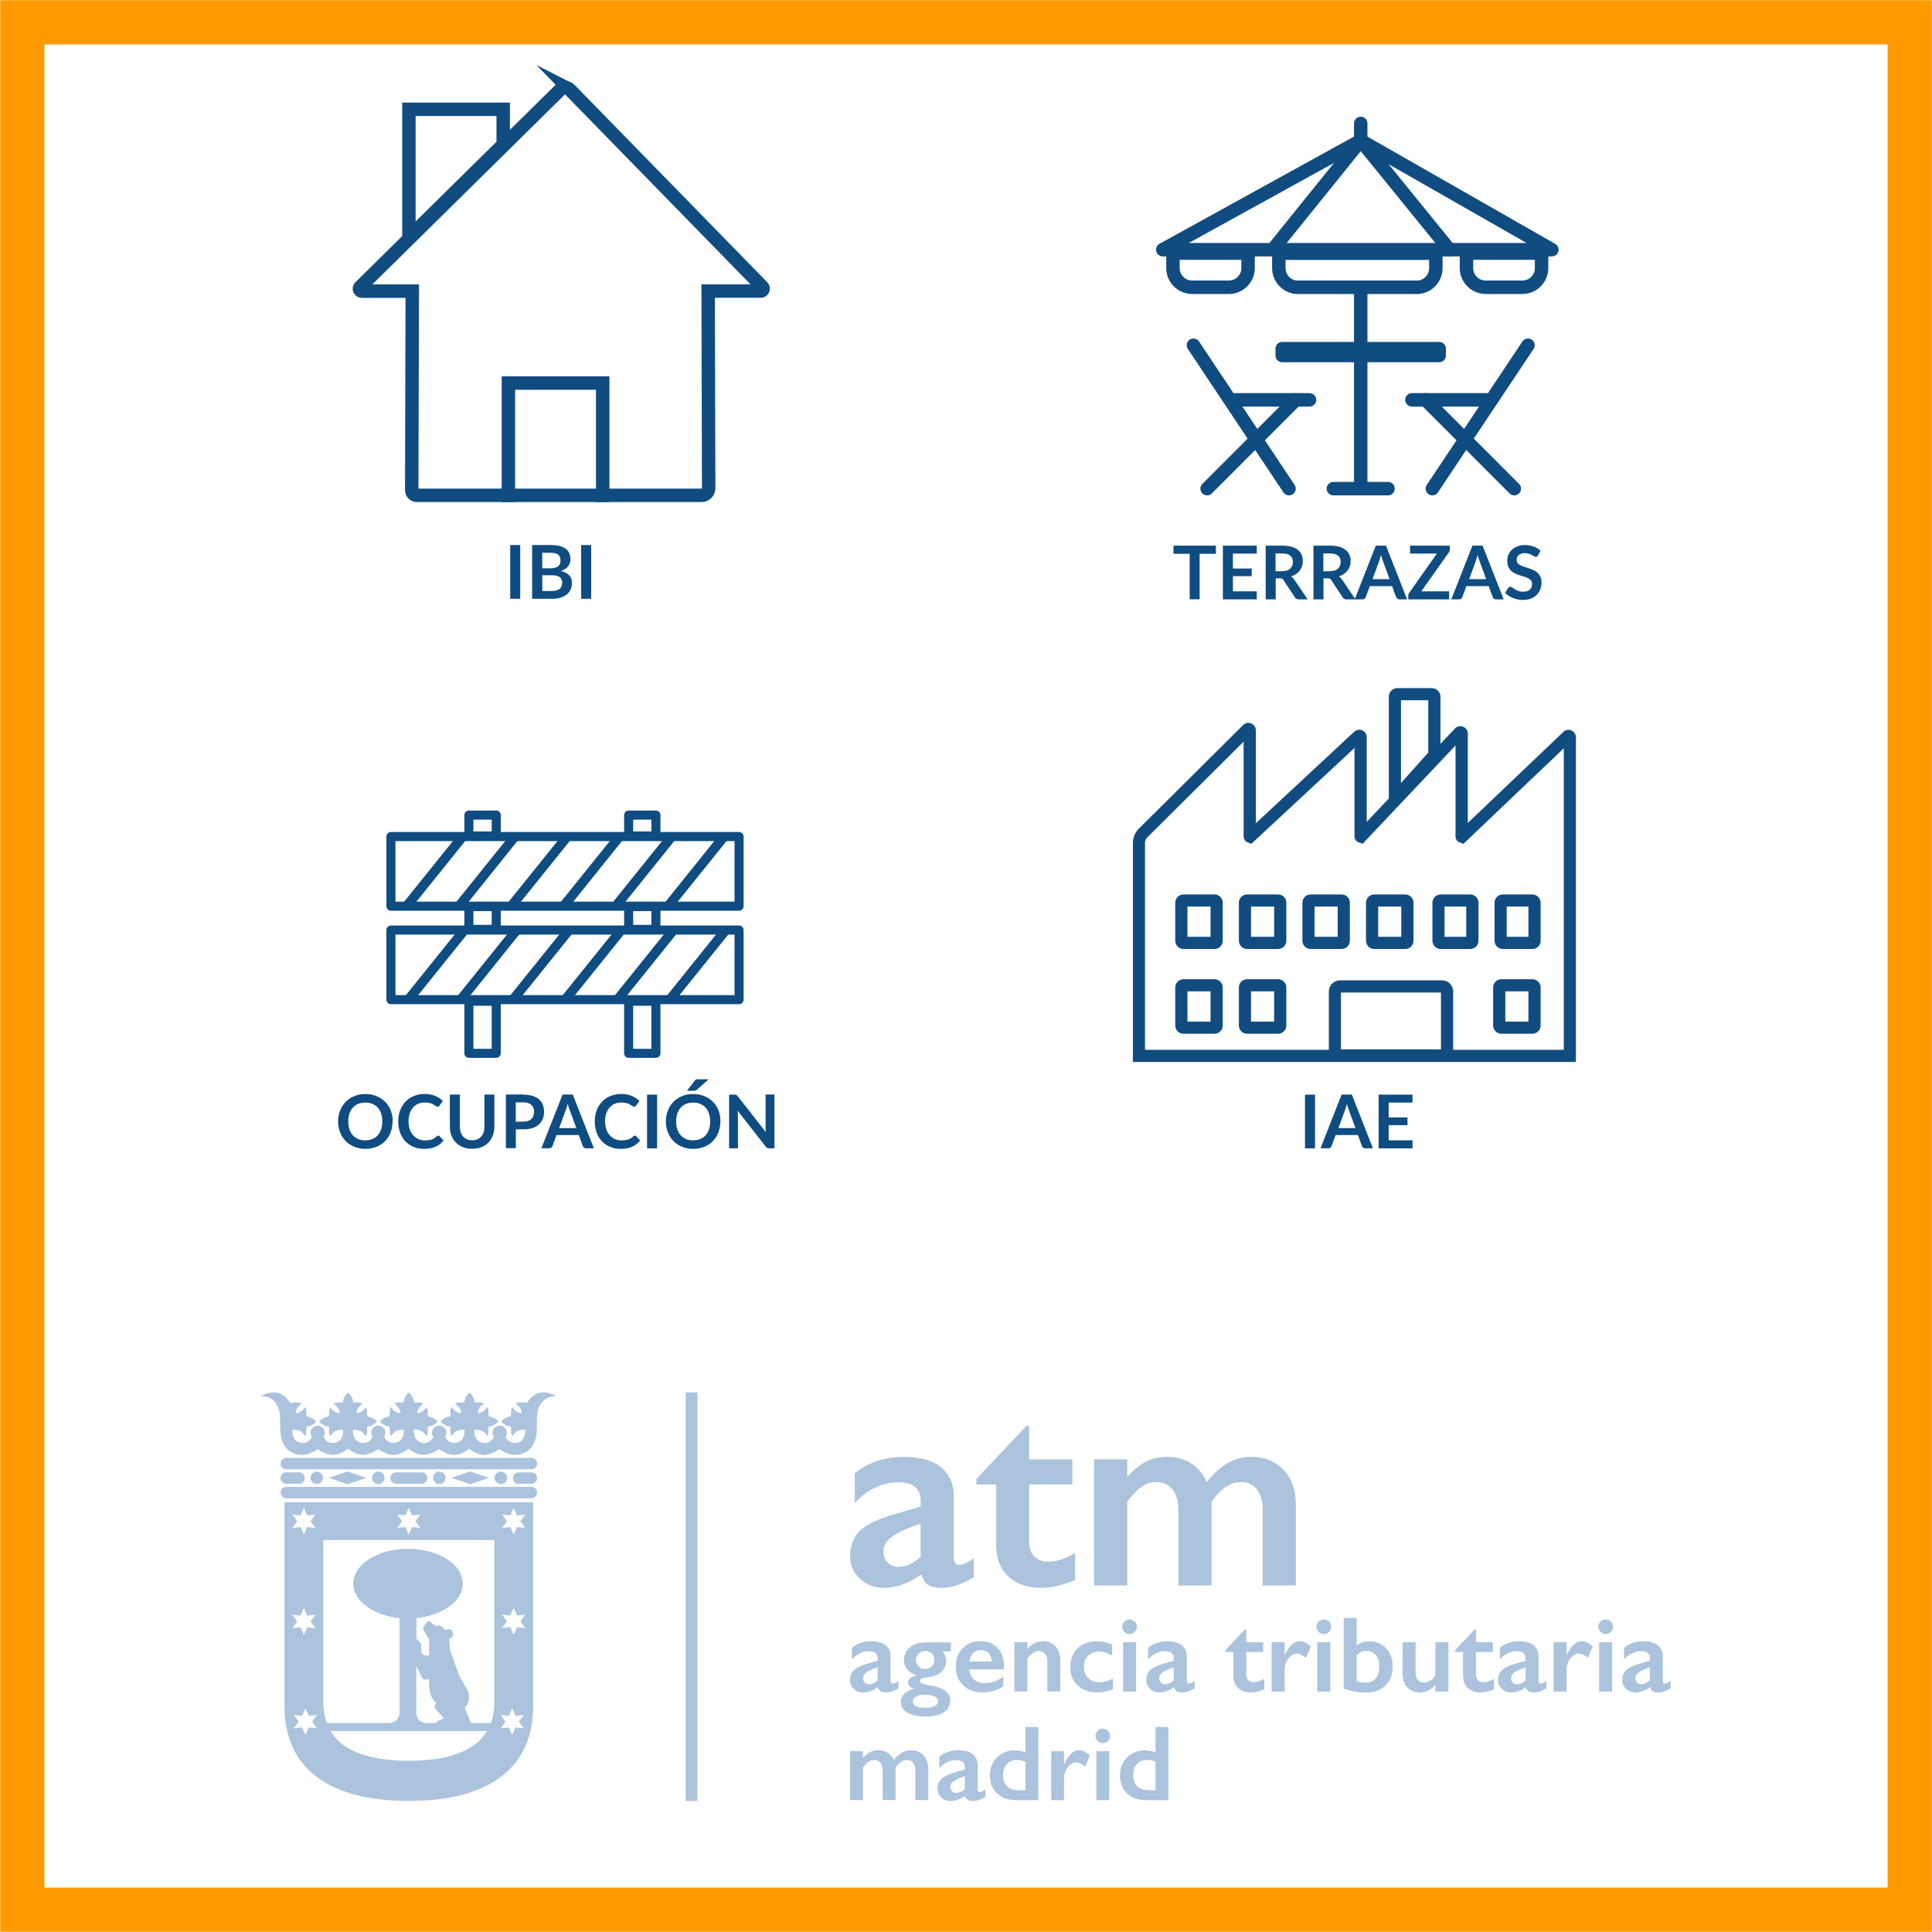 <?xml version="1.0" encoding="UTF-8"?>
<svg id="uuid-6bf7dc2f-89f3-42ff-a570-d01e1a94ad2f" data-name="PROMOCIONALES" xmlns="http://www.w3.org/2000/svg" viewBox="0 0 260 260">
  <defs>
    <style>
      .uuid-f8a3b806-c3a3-44aa-80f4-43d9e449df97 {
        opacity: .33;
      }

      .uuid-83e776ba-8a40-42b7-8a64-00fa0b6291e8, .uuid-c5108cc6-e965-4a94-85db-37955bb0a11c, .uuid-29edc531-8c93-46bf-94fe-4c2d5f111c1c, .uuid-ff146a5b-40df-48f9-8c13-20ec311ddfb4, .uuid-8d5cf554-4655-416d-a0b1-b51fd149995f, .uuid-020da500-1a4c-450a-8895-a7b2dd5df8ad {
        fill: none;
      }

      .uuid-83e776ba-8a40-42b7-8a64-00fa0b6291e8, .uuid-29edc531-8c93-46bf-94fe-4c2d5f111c1c, .uuid-ff146a5b-40df-48f9-8c13-20ec311ddfb4 {
        stroke: #0f4c81;
      }

      .uuid-83e776ba-8a40-42b7-8a64-00fa0b6291e8, .uuid-29edc531-8c93-46bf-94fe-4c2d5f111c1c, .uuid-020da500-1a4c-450a-8895-a7b2dd5df8ad {
        stroke-linejoin: round;
      }

      .uuid-83e776ba-8a40-42b7-8a64-00fa0b6291e8, .uuid-ff146a5b-40df-48f9-8c13-20ec311ddfb4, .uuid-020da500-1a4c-450a-8895-a7b2dd5df8ad {
        stroke-linecap: round;
        stroke-width: 1.81px;
      }

      .uuid-c5108cc6-e965-4a94-85db-37955bb0a11c {
        fill-rule: evenodd;
        stroke-width: 1.81px;
      }

      .uuid-c5108cc6-e965-4a94-85db-37955bb0a11c, .uuid-29edc531-8c93-46bf-94fe-4c2d5f111c1c {
        stroke-linecap: square;
      }

      .uuid-c5108cc6-e965-4a94-85db-37955bb0a11c, .uuid-ff146a5b-40df-48f9-8c13-20ec311ddfb4, .uuid-8d5cf554-4655-416d-a0b1-b51fd149995f {
        stroke-miterlimit: 10;
      }

      .uuid-c5108cc6-e965-4a94-85db-37955bb0a11c, .uuid-020da500-1a4c-450a-8895-a7b2dd5df8ad {
        stroke: #114c81;
      }

      .uuid-08167548-bacd-487c-93e7-ee0cdac7242d {
        fill: #014898;
      }

      .uuid-29edc531-8c93-46bf-94fe-4c2d5f111c1c {
        stroke-width: 1.22px;
      }

      .uuid-8d5cf554-4655-416d-a0b1-b51fd149995f {
        stroke: #ff9a00;
        stroke-width: 5.95px;
      }

      .uuid-0e77d752-2999-4b3d-bc73-b75faa1e2baa {
        fill: #114c81;
      }

      .uuid-a3c8eb0e-a588-4351-990e-a36a3f29492a {
        fill: #0f4c81;
      }
    </style>
  </defs>
  <g id="uuid-a211cd36-637f-47c8-be04-8eadf2e8b03a" data-name="PROMOS MADRID.ES">
    <g id="uuid-60dfe6f2-bd19-479f-b520-d01f28a60da7" data-name="PVP2">
      <g id="uuid-2858417b-eb58-4658-b161-d6f91054e864" data-name="iae azul">
        <path class="uuid-0e77d752-2999-4b3d-bc73-b75faa1e2baa" d="M212.09,142.92h-59.63v-29.47c0-.72.29-1.43.8-1.93l14.04-13.95c.29-.29.71-.37,1.09-.21.37.16.62.52.62.92v12.5l13.24-12.31c.29-.27.72-.34,1.08-.18.36.16.6.52.6.92v11.39l11.87-12.56c.28-.3.71-.39,1.1-.24.38.15.63.52.63.93v12.02l12.87-12.26c.29-.28.71-.35,1.08-.19.37.16.6.52.6.92v43.71ZM154.1,141.28h56.35v-40.58l-13.51,12.86-.54-.21c-.32-.13-.52-.44-.52-.79v-12.24l-12.5,13.23-.56-.2c-.33-.13-.54-.44-.54-.79v-11.9l-13.88,12.9-.53-.21c-.31-.14-.51-.44-.51-.78v-12.76l-12.95,12.87c-.21.21-.32.48-.32.77v27.83Z"/>
        <path class="uuid-0e77d752-2999-4b3d-bc73-b75faa1e2baa" d="M194.06,142.86h-13.73c-.83,0-1.5-.67-1.5-1.5v-7.93c0-.83.67-1.5,1.5-1.5h13.73c.83,0,1.5.67,1.5,1.5v7.93c0,.83-.67,1.5-1.5,1.5ZM180.46,141.22h13.46v-7.65h-13.46v7.65ZM194.06,133.57h0,0Z"/>
        <g>
          <path class="uuid-0e77d752-2999-4b3d-bc73-b75faa1e2baa" d="M163.44,127.71h-4.17c-.61,0-1.11-.5-1.11-1.11v-5.12c0-.61.5-1.11,1.11-1.11h4.17c.61,0,1.11.5,1.11,1.11v5.12c0,.61-.5,1.11-1.11,1.11ZM159.8,126.07h3.11v-4.07h-3.11v4.07ZM163.44,122.01h0,0Z"/>
          <path class="uuid-0e77d752-2999-4b3d-bc73-b75faa1e2baa" d="M163.44,139.12h-4.17c-.61,0-1.11-.5-1.11-1.11v-5.12c0-.61.5-1.11,1.11-1.11h4.17c.61,0,1.11.5,1.11,1.11v5.12c0,.61-.5,1.11-1.11,1.11ZM159.8,137.48h3.11v-4.07h-3.11v4.07ZM163.44,133.41h0,0Z"/>
          <path class="uuid-0e77d752-2999-4b3d-bc73-b75faa1e2baa" d="M172,139.12h-4.17c-.61,0-1.11-.5-1.11-1.11v-5.12c0-.61.5-1.11,1.11-1.11h4.17c.61,0,1.11.5,1.11,1.11v5.12c0,.61-.5,1.11-1.11,1.11ZM168.36,137.48h3.11v-4.07h-3.11v4.07ZM172,133.41h0,0Z"/>
          <path class="uuid-0e77d752-2999-4b3d-bc73-b75faa1e2baa" d="M172,127.71h-4.17c-.61,0-1.11-.5-1.11-1.11v-5.12c0-.61.5-1.11,1.11-1.11h4.17c.61,0,1.11.5,1.11,1.11v5.12c0,.61-.5,1.11-1.11,1.11ZM168.36,126.07h3.11v-4.07h-3.11v4.07ZM172,122.01h0,0Z"/>
          <path class="uuid-0e77d752-2999-4b3d-bc73-b75faa1e2baa" d="M180.55,127.71h-4.17c-.61,0-1.11-.5-1.11-1.11v-5.12c0-.61.5-1.11,1.11-1.11h4.17c.61,0,1.11.5,1.11,1.11v5.12c0,.61-.5,1.11-1.11,1.11ZM176.91,126.07h3.11v-4.07h-3.11v4.07ZM180.55,122.01h0,0Z"/>
          <path class="uuid-0e77d752-2999-4b3d-bc73-b75faa1e2baa" d="M189.11,127.71h-4.17c-.61,0-1.11-.5-1.11-1.11v-5.12c0-.61.5-1.11,1.11-1.11h4.17c.61,0,1.11.5,1.11,1.11v5.12c0,.61-.5,1.11-1.11,1.11ZM185.47,126.07h3.11v-4.07h-3.11v4.07ZM189.11,122.01h0,0Z"/>
          <path class="uuid-0e77d752-2999-4b3d-bc73-b75faa1e2baa" d="M197.86,127.71h-3.98c-.61,0-1.11-.5-1.11-1.11v-5.12c0-.61.5-1.11,1.11-1.11h3.98c.61,0,1.11.5,1.11,1.11v5.12c0,.61-.5,1.11-1.11,1.11ZM194.4,126.07h2.92v-4.07h-2.92v4.07ZM197.86,122.01h0,0Z"/>
          <path class="uuid-0e77d752-2999-4b3d-bc73-b75faa1e2baa" d="M206.22,127.71h-3.98c-.61,0-1.11-.5-1.11-1.11v-5.12c0-.61.5-1.11,1.11-1.11h3.98c.61,0,1.11.5,1.11,1.11v5.12c0,.61-.5,1.11-1.11,1.11ZM202.77,126.07h2.92v-4.07h-2.92v4.07ZM206.22,122.01h0,0Z"/>
          <path class="uuid-0e77d752-2999-4b3d-bc73-b75faa1e2baa" d="M206.22,139.12h-4.17c-.61,0-1.11-.5-1.11-1.11v-5.12c0-.61.5-1.11,1.11-1.11h4.17c.61,0,1.11.5,1.11,1.11v5.12c0,.61-.5,1.11-1.11,1.11ZM202.58,137.48h3.11v-4.07h-3.11v4.07ZM206.22,133.41h0,0Z"/>
        </g>
        <path class="uuid-0e77d752-2999-4b3d-bc73-b75faa1e2baa" d="M186.9,109.65v-15.88c0-.65.53-1.17,1.17-1.17h4.61c.65,0,1.17.53,1.17,1.17v8.14l-6.95,7.75ZM188.54,94.23v11.14l3.67-4.09v-7.04h-3.67ZM192.68,94.23h0,0Z"/>
        <g>
          <path class="uuid-a3c8eb0e-a588-4351-990e-a36a3f29492a" d="M176.97,154.54h-1.35v-7.23h1.35v7.23Z"/>
          <path class="uuid-a3c8eb0e-a588-4351-990e-a36a3f29492a" d="M184.78,154.54h-1.04c-.12,0-.21-.03-.29-.09-.07-.06-.13-.13-.17-.22l-.54-1.48h-3l-.54,1.48c-.03.08-.08.15-.15.21-.08.06-.17.09-.29.09h-1.05l2.84-7.23h1.37l2.84,7.23ZM182.41,151.81l-.88-2.4c-.04-.11-.09-.23-.13-.38-.05-.15-.09-.31-.14-.48-.04.17-.09.33-.13.48s-.09.28-.13.39l-.88,2.39h2.3Z"/>
          <path class="uuid-a3c8eb0e-a588-4351-990e-a36a3f29492a" d="M186.88,148.38v2h2.53v1.04h-2.53v2.04h3.21v1.08h-4.56v-7.23h4.56v1.07h-3.21Z"/>
        </g>
      </g>
      <g id="uuid-d03c9574-87d3-4e94-8cc9-b7fa9574feab" data-name="ocu azul">
        <g id="uuid-7372bd9a-75a5-455d-ac2d-d622c357c304" data-name="lineas">
          <g id="uuid-0f6ed56a-76d7-41c3-8e04-76cac4811081" data-name="lineas inferiores">
            <polygon class="uuid-a3c8eb0e-a588-4351-990e-a36a3f29492a" points="63.16 125.37 55.59 134.77 53.94 134.77 61.49 125.39 63.16 125.37"/>
            <polygon class="uuid-a3c8eb0e-a588-4351-990e-a36a3f29492a" points="70.19 125.37 62.63 134.77 60.98 134.77 68.53 125.39 70.19 125.37"/>
            <polygon class="uuid-a3c8eb0e-a588-4351-990e-a36a3f29492a" points="77.23 125.37 69.66 134.77 68.01 134.77 75.56 125.39 77.23 125.37"/>
            <polygon class="uuid-a3c8eb0e-a588-4351-990e-a36a3f29492a" points="84.26 125.37 76.7 134.77 75.05 134.77 82.6 125.39 84.26 125.37"/>
            <polygon class="uuid-a3c8eb0e-a588-4351-990e-a36a3f29492a" points="91.3 125.37 83.73 134.77 82.08 134.77 89.63 125.39 91.3 125.37"/>
            <polygon class="uuid-a3c8eb0e-a588-4351-990e-a36a3f29492a" points="98.33 125.37 90.76 134.77 89.12 134.77 96.66 125.39 98.33 125.37"/>
          </g>
          <g id="uuid-ccb19faf-bd5e-41ae-9c4b-7ec91576b0c3" data-name="lineas superiores">
            <polygon class="uuid-a3c8eb0e-a588-4351-990e-a36a3f29492a" points="63.16 112.49 55.59 121.9 53.94 121.9 61.49 112.52 63.16 112.49"/>
            <polygon class="uuid-a3c8eb0e-a588-4351-990e-a36a3f29492a" points="70.19 112.49 62.63 121.9 60.98 121.9 68.53 112.52 70.19 112.49"/>
            <polygon class="uuid-a3c8eb0e-a588-4351-990e-a36a3f29492a" points="77.23 112.49 69.66 121.9 68.01 121.9 75.56 112.52 77.23 112.49"/>
            <polygon class="uuid-a3c8eb0e-a588-4351-990e-a36a3f29492a" points="84.26 112.49 76.7 121.9 75.05 121.9 82.6 112.52 84.26 112.49"/>
            <polygon class="uuid-a3c8eb0e-a588-4351-990e-a36a3f29492a" points="91.3 112.49 83.73 121.9 82.08 121.9 89.63 112.52 91.3 112.49"/>
            <polygon class="uuid-a3c8eb0e-a588-4351-990e-a36a3f29492a" points="98.33 112.49 90.76 121.9 89.12 121.9 96.66 112.52 98.33 112.49"/>
          </g>
        </g>
        <g id="uuid-09ee1734-a7d0-46bb-a280-ab899b5027e8" data-name="valla">
          <g>
            <rect class="uuid-29edc531-8c93-46bf-94fe-4c2d5f111c1c" x="52.61" y="112.58" width="46.85" height="9.37"/>
            <rect class="uuid-29edc531-8c93-46bf-94fe-4c2d5f111c1c" x="52.61" y="125.16" width="46.85" height="9.37"/>
          </g>
          <g>
            <rect class="uuid-29edc531-8c93-46bf-94fe-4c2d5f111c1c" x="63.1" y="109.69" width="3.68" height="2.81"/>
            <rect class="uuid-29edc531-8c93-46bf-94fe-4c2d5f111c1c" x="84.6" y="109.69" width="3.67" height="2.81"/>
            <rect class="uuid-29edc531-8c93-46bf-94fe-4c2d5f111c1c" x="63.1" y="122" width="3.68" height="3.07"/>
            <rect class="uuid-29edc531-8c93-46bf-94fe-4c2d5f111c1c" x="84.6" y="122" width="3.67" height="3.07"/>
            <rect class="uuid-29edc531-8c93-46bf-94fe-4c2d5f111c1c" x="63.1" y="134.74" width="3.68" height="7.01"/>
            <rect class="uuid-29edc531-8c93-46bf-94fe-4c2d5f111c1c" x="84.6" y="134.74" width="3.67" height="7.01"/>
          </g>
        </g>
        <g>
          <path class="uuid-a3c8eb0e-a588-4351-990e-a36a3f29492a" d="M52.83,150.92c0,.53-.09,1.02-.26,1.47-.17.45-.42.84-.74,1.17-.32.33-.7.59-1.15.77-.45.18-.95.28-1.5.28s-1.04-.09-1.5-.28c-.45-.19-.84-.44-1.16-.77-.32-.33-.57-.72-.75-1.17-.18-.45-.27-.94-.27-1.47s.09-1.02.27-1.47c.18-.45.43-.84.75-1.17.32-.33.71-.59,1.16-.77.45-.19.95-.28,1.5-.28.37,0,.71.04,1.04.13.32.08.62.21.89.36.27.15.51.34.73.56.22.22.4.47.55.74.15.27.26.57.34.89.08.32.12.66.12,1.01ZM51.45,150.92c0-.4-.05-.75-.16-1.07-.11-.31-.26-.58-.46-.8-.2-.22-.44-.39-.72-.5-.28-.12-.6-.17-.95-.17s-.67.06-.95.17c-.28.12-.52.29-.72.5-.2.22-.35.49-.46.8-.11.32-.16.67-.16,1.07s.05.75.16,1.07c.11.32.26.58.46.8.2.22.44.39.72.5.28.12.6.17.95.17s.67-.06.95-.17c.28-.12.52-.28.72-.5.2-.22.35-.49.46-.8.11-.31.16-.67.16-1.07Z"/>
          <path class="uuid-a3c8eb0e-a588-4351-990e-a36a3f29492a" d="M58.98,152.83c.07,0,.14.03.19.08l.53.58c-.29.36-.65.64-1.08.83s-.94.29-1.54.29c-.54,0-1.02-.09-1.45-.28-.43-.18-.79-.44-1.1-.76-.3-.33-.54-.72-.7-1.17s-.24-.95-.24-1.49.09-1.04.26-1.49c.17-.45.42-.84.73-1.17.31-.33.69-.58,1.13-.76s.92-.27,1.45-.27.99.09,1.4.26c.41.17.76.4,1.04.68l-.45.62s-.06.08-.1.11c-.04.03-.1.04-.17.04-.05,0-.1-.01-.15-.04s-.11-.06-.17-.1c-.06-.04-.14-.09-.22-.14s-.18-.1-.29-.14-.24-.08-.38-.1-.31-.04-.5-.04c-.32,0-.62.06-.89.17-.27.11-.5.28-.69.5-.19.22-.34.48-.45.8-.11.31-.16.67-.16,1.08s.06.77.17,1.08c.11.32.27.58.47.8.2.22.43.38.7.5.27.12.55.17.86.17.18,0,.35-.01.5-.03.15-.02.28-.05.41-.09.12-.04.24-.1.35-.17.11-.07.22-.15.33-.25.03-.03.07-.05.1-.07.04-.02.08-.03.12-.03Z"/>
          <path class="uuid-a3c8eb0e-a588-4351-990e-a36a3f29492a" d="M63.54,153.45c.26,0,.49-.04.7-.13s.38-.21.52-.37c.14-.16.25-.35.32-.57.08-.22.11-.47.11-.75v-4.33h1.34v4.33c0,.43-.07.83-.21,1.19-.14.36-.34.68-.59.94-.26.27-.57.47-.94.62-.37.15-.79.22-1.25.22s-.88-.07-1.25-.22-.68-.35-.94-.62c-.26-.26-.46-.58-.6-.94-.14-.37-.21-.76-.21-1.19v-4.33h1.35v4.33c0,.28.04.53.11.75.08.22.18.41.33.57.14.16.31.28.52.37s.44.13.7.13Z"/>
          <path class="uuid-a3c8eb0e-a588-4351-990e-a36a3f29492a" d="M70.4,147.31c.48,0,.9.06,1.26.17.35.11.65.27.88.47s.4.45.51.73c.11.28.17.59.17.93s-.06.67-.17.96c-.12.29-.29.54-.52.75-.23.21-.53.37-.88.49-.35.12-.76.17-1.23.17h-1v2.54h-1.34v-7.23h2.35ZM70.4,150.94c.25,0,.46-.03.65-.09.18-.06.34-.15.46-.26.12-.12.21-.25.27-.42.06-.17.09-.35.09-.55s-.03-.37-.09-.53c-.06-.16-.15-.29-.27-.4-.12-.11-.27-.19-.45-.25-.18-.06-.4-.09-.65-.09h-1v2.6h1Z"/>
          <path class="uuid-a3c8eb0e-a588-4351-990e-a36a3f29492a" d="M79.93,154.54h-1.04c-.12,0-.21-.03-.29-.09-.07-.06-.13-.13-.17-.22l-.54-1.48h-3l-.54,1.48c-.03.08-.08.15-.16.21s-.17.09-.28.09h-1.05l2.85-7.23h1.37l2.84,7.23ZM77.56,151.81l-.88-2.4c-.04-.11-.09-.23-.14-.38-.05-.15-.09-.31-.14-.48-.04.17-.09.33-.14.48s-.09.28-.13.39l-.88,2.39h2.3Z"/>
          <path class="uuid-a3c8eb0e-a588-4351-990e-a36a3f29492a" d="M85.43,152.83c.07,0,.14.03.19.08l.53.58c-.29.36-.65.64-1.08.83s-.94.29-1.54.29c-.54,0-1.02-.09-1.45-.28-.43-.18-.79-.44-1.1-.76-.3-.33-.54-.72-.7-1.17s-.24-.95-.24-1.49.09-1.04.26-1.49c.17-.45.42-.84.73-1.17.31-.33.69-.58,1.13-.76s.92-.27,1.45-.27.99.09,1.4.26c.41.17.76.4,1.04.68l-.45.62s-.06.08-.1.11c-.04.03-.1.04-.17.04-.05,0-.1-.01-.15-.04s-.11-.06-.17-.1c-.06-.04-.14-.09-.22-.14s-.18-.1-.29-.14-.24-.08-.38-.1-.31-.04-.5-.04c-.32,0-.62.06-.89.17-.27.11-.5.28-.69.5-.19.22-.34.48-.45.8-.11.31-.16.67-.16,1.08s.06.77.17,1.08c.11.32.27.58.47.8.2.22.43.38.7.5.27.12.55.17.86.17.18,0,.35-.01.5-.03.15-.02.28-.05.41-.09.12-.04.24-.1.35-.17.11-.07.22-.15.33-.25.03-.03.07-.05.1-.07.04-.02.08-.03.12-.03Z"/>
          <path class="uuid-a3c8eb0e-a588-4351-990e-a36a3f29492a" d="M88.43,154.54h-1.35v-7.23h1.35v7.23Z"/>
          <path class="uuid-a3c8eb0e-a588-4351-990e-a36a3f29492a" d="M96.94,150.92c0,.53-.09,1.02-.26,1.47-.17.45-.42.84-.74,1.17-.32.33-.7.59-1.15.77-.45.18-.95.28-1.5.28s-1.04-.09-1.5-.28c-.45-.19-.84-.44-1.16-.77-.32-.33-.57-.72-.75-1.17-.18-.45-.27-.94-.27-1.47s.09-1.02.27-1.47c.18-.45.43-.84.75-1.17.32-.33.71-.59,1.16-.77.45-.19.95-.28,1.5-.28.37,0,.71.04,1.04.13.32.08.62.21.89.36.27.15.51.34.73.56.22.22.4.47.55.74.15.27.26.57.34.89.08.32.12.66.12,1.01ZM95.57,150.92c0-.4-.05-.75-.16-1.07-.11-.31-.26-.58-.46-.8-.2-.22-.44-.39-.72-.5-.28-.12-.6-.17-.95-.17s-.67.06-.95.17c-.28.12-.52.29-.72.5-.2.22-.35.49-.46.8-.11.32-.16.67-.16,1.07s.05.75.16,1.07c.11.32.26.58.46.8.2.22.44.39.72.5.28.12.6.17.95.17s.67-.06.95-.17c.28-.12.52-.28.72-.5.2-.22.35-.49.46-.8.11-.31.16-.67.16-1.07ZM95.39,145.23l-1.62,1.43c-.07.06-.13.1-.19.11-.06.01-.14.02-.23.02h-.9l1.04-1.35s.07-.08.1-.11.07-.05.11-.06c.04-.01.08-.02.13-.02.05,0,.11,0,.17,0h1.38Z"/>
          <path class="uuid-a3c8eb0e-a588-4351-990e-a36a3f29492a" d="M104.22,147.31v7.23h-.69c-.11,0-.2-.02-.27-.05s-.14-.09-.21-.18l-3.77-4.82c.02.22.03.42.03.61v4.44h-1.19v-7.23h.7c.06,0,.11,0,.15,0,.04,0,.08.02.11.03s.06.04.09.06c.03.03.06.07.1.11l3.79,4.84c0-.12-.02-.23-.02-.34,0-.11-.01-.22-.01-.32v-4.4h1.19Z"/>
        </g>
      </g>
      <g id="uuid-083f1789-d77a-430f-bd4c-c6a4fb51f559" data-name="tasa terrazas azul">
        <g id="uuid-9c1b72db-7d0f-4467-8e25-b9bf8a92a914" data-name="sombrilla">
          <g>
            <g>
              <path class="uuid-020da500-1a4c-450a-8895-a7b2dd5df8ad" d="M157.86,34.06h10.1v2.01c0,1.43-1.16,2.59-2.59,2.59h-4.93c-1.43,0-2.59-1.16-2.59-2.59v-2.01h0Z"/>
              <path class="uuid-020da500-1a4c-450a-8895-a7b2dd5df8ad" d="M197.36,34.06h10.1v2.01c0,1.43-1.16,2.59-2.59,2.59h-4.93c-1.43,0-2.59-1.16-2.59-2.59v-2.01h0Z"/>
              <path class="uuid-020da500-1a4c-450a-8895-a7b2dd5df8ad" d="M190.69,38.66h-16.05c-1.4,0-2.54-1.16-2.54-2.59v-2h21.13v2c0,1.43-1.14,2.59-2.54,2.59Z"/>
            </g>
            <g>
              <g>
                <polygon class="uuid-020da500-1a4c-450a-8895-a7b2dd5df8ad" points="156.48 33.6 208.84 33.6 183.12 18.91 156.48 33.6"/>
                <polyline class="uuid-020da500-1a4c-450a-8895-a7b2dd5df8ad" points="171.64 33.14 183.12 18.91 195.06 33.6"/>
              </g>
              <line class="uuid-020da500-1a4c-450a-8895-a7b2dd5df8ad" x1="183.12" y1="16.61" x2="183.12" y2="19.36"/>
            </g>
          </g>
          <line class="uuid-020da500-1a4c-450a-8895-a7b2dd5df8ad" x1="183.12" y1="65.76" x2="183.12" y2="39.12"/>
          <line class="uuid-ff146a5b-40df-48f9-8c13-20ec311ddfb4" x1="179.44" y1="65.76" x2="186.79" y2="65.76"/>
        </g>
        <g id="uuid-e8222cef-8075-44dc-acf1-b31d9efb13dc" data-name="silla">
          <line class="uuid-ff146a5b-40df-48f9-8c13-20ec311ddfb4" x1="160.61" y1="46.46" x2="173.47" y2="65.76"/>
          <line class="uuid-ff146a5b-40df-48f9-8c13-20ec311ddfb4" x1="162.45" y1="65.76" x2="174.39" y2="53.81"/>
          <line class="uuid-ff146a5b-40df-48f9-8c13-20ec311ddfb4" x1="176.23" y1="53.81" x2="166.12" y2="53.81"/>
        </g>
        <g id="uuid-65dc7ffd-f2d0-494a-9ad6-80b634a9b5fb" data-name="silla">
          <line class="uuid-ff146a5b-40df-48f9-8c13-20ec311ddfb4" x1="205.63" y1="46.46" x2="192.76" y2="65.76"/>
          <line class="uuid-ff146a5b-40df-48f9-8c13-20ec311ddfb4" x1="203.79" y1="65.76" x2="191.85" y2="53.81"/>
          <line class="uuid-ff146a5b-40df-48f9-8c13-20ec311ddfb4" x1="190.01" y1="53.81" x2="200.11" y2="53.81"/>
        </g>
        <rect id="uuid-30162da3-b1cf-4fe3-9716-4973422caccb" data-name="mesa" class="uuid-83e776ba-8a40-42b7-8a64-00fa0b6291e8" x="172.55" y="46.92" width="21.13" height=".92"/>
        <g>
          <path class="uuid-a3c8eb0e-a588-4351-990e-a36a3f29492a" d="M163.62,74.53h-2.18v6.12h-1.34v-6.12h-2.18v-1.1h5.71v1.1Z"/>
          <path class="uuid-a3c8eb0e-a588-4351-990e-a36a3f29492a" d="M165.92,74.5v2.01h2.53v1.03h-2.53v2.04h3.21v1.08h-4.56v-7.23h4.56v1.07h-3.21Z"/>
          <path class="uuid-a3c8eb0e-a588-4351-990e-a36a3f29492a" d="M175.97,80.66h-1.21c-.23,0-.4-.09-.5-.27l-1.52-2.31c-.06-.09-.12-.15-.19-.19s-.17-.06-.3-.06h-.57v2.83h-1.35v-7.23h2.21c.49,0,.91.05,1.26.15.35.1.64.24.87.43.22.18.39.4.5.66.11.26.16.54.16.84,0,.24-.04.47-.11.69s-.17.41-.31.59c-.14.18-.3.33-.5.47-.2.13-.42.24-.68.31.09.05.17.11.24.18.07.07.14.15.2.24l1.81,2.67ZM172.51,76.87c.25,0,.47-.03.66-.09.19-.06.34-.15.46-.26.12-.11.21-.24.27-.4.06-.15.09-.32.09-.5,0-.37-.12-.65-.36-.85-.24-.2-.61-.29-1.11-.29h-.86v2.4h.84Z"/>
          <path class="uuid-a3c8eb0e-a588-4351-990e-a36a3f29492a" d="M182.4,80.66h-1.21c-.23,0-.4-.09-.5-.27l-1.52-2.31c-.06-.09-.12-.15-.19-.19s-.17-.06-.3-.06h-.57v2.83h-1.35v-7.23h2.21c.49,0,.91.05,1.26.15.35.1.64.24.87.43.22.18.39.4.5.66.11.26.16.54.16.84,0,.24-.04.47-.11.69s-.17.41-.31.59c-.14.18-.3.33-.5.47-.2.13-.42.24-.68.31.09.05.17.11.24.18.07.07.14.15.2.24l1.81,2.67ZM178.94,76.87c.25,0,.47-.03.66-.09.19-.06.34-.15.46-.26.12-.11.21-.24.27-.4.06-.15.09-.32.09-.5,0-.37-.12-.65-.36-.85-.24-.2-.61-.29-1.11-.29h-.86v2.4h.84Z"/>
          <path class="uuid-a3c8eb0e-a588-4351-990e-a36a3f29492a" d="M189.38,80.66h-1.04c-.12,0-.21-.03-.29-.09-.07-.06-.13-.13-.17-.22l-.54-1.47h-3l-.54,1.47c-.03.08-.08.15-.15.21-.08.06-.17.1-.29.1h-1.05l2.84-7.23h1.37l2.84,7.23ZM187,77.93l-.88-2.4c-.04-.11-.09-.23-.13-.38-.05-.15-.09-.3-.14-.48-.04.17-.09.33-.13.48-.05.15-.09.28-.13.39l-.88,2.4h2.3Z"/>
          <path class="uuid-a3c8eb0e-a588-4351-990e-a36a3f29492a" d="M195.11,73.92c0,.15-.04.29-.13.42l-3.71,5.24h3.75v1.08h-5.5v-.53c0-.07.01-.13.04-.19.02-.06.05-.12.09-.17l3.72-5.27h-3.61v-1.07h5.35v.5Z"/>
          <path class="uuid-a3c8eb0e-a588-4351-990e-a36a3f29492a" d="M202.38,80.66h-1.04c-.12,0-.21-.03-.29-.09-.07-.06-.13-.13-.17-.22l-.54-1.47h-3l-.54,1.47c-.03.08-.08.15-.15.21-.08.06-.17.1-.29.1h-1.05l2.84-7.23h1.37l2.84,7.23ZM200,77.93l-.88-2.4c-.04-.11-.09-.23-.13-.38-.05-.15-.09-.3-.14-.48-.04.17-.09.33-.13.48-.05.15-.09.28-.13.39l-.88,2.4h2.3Z"/>
          <path class="uuid-a3c8eb0e-a588-4351-990e-a36a3f29492a" d="M206.98,74.74c-.04.07-.08.12-.13.15-.04.03-.1.05-.17.05-.07,0-.15-.03-.23-.08-.08-.05-.18-.11-.29-.17-.11-.06-.25-.12-.4-.17-.15-.05-.33-.08-.54-.08-.19,0-.35.02-.49.07s-.26.11-.35.19-.17.18-.21.29c-.05.11-.07.23-.07.37,0,.17.05.31.14.43.09.11.22.21.38.29.16.08.33.15.54.21s.41.13.62.2.42.15.62.25c.2.09.38.21.53.36.16.15.28.32.38.53.09.21.14.46.14.76,0,.33-.06.63-.17.92-.11.29-.27.53-.49.75-.22.21-.48.38-.79.5-.31.12-.67.18-1.06.18-.23,0-.46-.02-.68-.07-.22-.05-.44-.11-.64-.19-.21-.08-.4-.18-.58-.3s-.34-.25-.48-.39l.39-.65s.08-.09.13-.12.11-.05.17-.05c.08,0,.17.03.27.1s.21.14.34.23c.13.08.29.16.47.23.18.07.39.1.64.1.38,0,.68-.09.89-.27s.32-.44.32-.78c0-.19-.05-.34-.14-.46-.1-.12-.22-.22-.38-.3-.16-.08-.33-.15-.54-.21s-.4-.12-.61-.19c-.21-.07-.41-.15-.61-.24s-.38-.21-.54-.36c-.16-.15-.28-.34-.38-.56-.1-.23-.14-.5-.14-.83,0-.26.05-.52.16-.77.1-.25.26-.47.46-.67.2-.19.45-.35.74-.46s.63-.18,1.01-.18c.43,0,.82.07,1.18.2.36.13.67.32.92.56l-.33.63Z"/>
        </g>
      </g>
      <g id="uuid-9ed29b9f-6f57-4a21-9327-8657de8af3e7" data-name="ibi azul">
        <g id="uuid-ca8d00bf-3e7f-49ab-ae77-992da399bf70" data-name="casa">
          <path id="uuid-e319a328-f5f4-4b20-855d-d64ba6bf60c5" data-name="contorno" class="uuid-c5108cc6-e965-4a94-85db-37955bb0a11c" d="M76.67,12.05l25.94,26.57c.2.2.05.55-.23.55h-7.08l.07,26.53c0,.53-.43.96-.95.96h-38.32c-.38,0-.69-.31-.69-.69l.07-26.79h-6.79c-.29,0-.43-.35-.23-.55l26.95-26.58c.36-.35.93-.35,1.28.01Z"/>
          <polyline id="uuid-b2081cea-c22b-4c37-b36a-b617daeb142a" data-name="puerta" class="uuid-c5108cc6-e965-4a94-85db-37955bb0a11c" points="68.42 66.66 68.42 51.55 81.11 51.55 81.11 66.66"/>
          <polygon id="uuid-777652b6-f6da-4bff-82a5-3148162d5ba7" data-name="chimenea" class="uuid-c5108cc6-e965-4a94-85db-37955bb0a11c" points="55.03 14.71 67.72 14.71 67.72 19.45 55.03 31.96 55.03 14.71"/>
        </g>
        <g>
          <path class="uuid-a3c8eb0e-a588-4351-990e-a36a3f29492a" d="M70.01,80.58h-1.35v-7.23h1.35v7.23Z"/>
          <path class="uuid-a3c8eb0e-a588-4351-990e-a36a3f29492a" d="M74.11,73.35c.47,0,.88.04,1.21.13.34.09.61.22.83.39.22.17.37.37.47.6s.15.5.15.8c0,.17-.02.33-.08.49-.05.15-.13.3-.23.44-.1.13-.24.26-.4.37-.16.11-.35.2-.58.28.99.22,1.49.76,1.49,1.61,0,.31-.06.59-.17.85-.12.26-.29.48-.51.67s-.5.34-.83.44c-.33.11-.7.16-1.12.16h-2.73v-7.23h2.49ZM72.97,74.39v2.09h1.07c.46,0,.81-.08,1.04-.25.23-.17.35-.43.35-.79s-.11-.65-.32-.81c-.21-.16-.55-.24-1-.24h-1.15ZM74.33,79.53c.25,0,.46-.03.63-.09s.31-.14.41-.24.18-.22.22-.35.07-.27.07-.42-.02-.3-.08-.42c-.05-.12-.13-.23-.23-.32-.11-.09-.24-.16-.41-.2-.17-.05-.37-.07-.61-.07h-1.35v2.12h1.36Z"/>
          <path class="uuid-a3c8eb0e-a588-4351-990e-a36a3f29492a" d="M79.56,80.58h-1.35v-7.23h1.35v7.23Z"/>
        </g>
      </g>
      <rect id="uuid-fc725336-3111-4117-be84-715684126205" data-name="contorno" class="uuid-8d5cf554-4655-416d-a0b1-b51fd149995f" x="3" y="3" width="254" height="254"/>
    </g>
    <g id="uuid-ac82dad8-9f08-4d1a-baf9-ff033726b689" data-name="logo" class="uuid-f8a3b806-c3a3-44aa-80f4-43d9e449df97">
      <rect class="uuid-08167548-bacd-487c-93e7-ee0cdac7242d" x="92.28" y="187.38" width="1.58" height="54.99"/>
      <path class="uuid-08167548-bacd-487c-93e7-ee0cdac7242d" d="M71.51,196.19h-32.98c-.43,0-.77.34-.77.77s.34.77.77.77h32.98c.42,0,.77-.34.77-.77s-.34-.77-.77-.77Z"/>
      <path class="uuid-08167548-bacd-487c-93e7-ee0cdac7242d" d="M71.51,200.1h-32.98c-.43,0-.77.34-.77.77s.34.77.77.77h32.98c.42,0,.77-.34.77-.77s-.34-.77-.77-.77Z"/>
      <path class="uuid-08167548-bacd-487c-93e7-ee0cdac7242d" d="M38.52,199.68h1.72c.42,0,.77-.34.77-.77s-.34-.77-.77-.77h-1.72c-.42,0-.77.34-.77.77s.35.77.77.77Z"/>
      <path class="uuid-08167548-bacd-487c-93e7-ee0cdac7242d" d="M71.51,198.15h-1.72c-.42,0-.77.34-.77.77s.34.77.77.77h1.72c.42,0,.77-.34.77-.77s-.34-.77-.77-.77Z"/>
      <path class="uuid-08167548-bacd-487c-93e7-ee0cdac7242d" d="M56.74,199.68c.42,0,.77-.34.77-.77s-.35-.77-.77-.77h-3.43c-.43,0-.77.34-.77.77s.35.77.77.77h3.43Z"/>
      <polygon class="uuid-08167548-bacd-487c-93e7-ee0cdac7242d" points="46.77 198.02 44.24 198.88 46.77 199.75 49.3 198.88 46.77 198.02"/>
      <polygon class="uuid-08167548-bacd-487c-93e7-ee0cdac7242d" points="63.26 198.02 60.74 198.88 63.26 199.75 65.79 198.88 63.26 198.02"/>
      <path class="uuid-08167548-bacd-487c-93e7-ee0cdac7242d" d="M68.24,198.88c0-.46-.37-.84-.84-.84s-.84.38-.84.84.37.84.84.84.84-.38.84-.84Z"/>
      <path class="uuid-08167548-bacd-487c-93e7-ee0cdac7242d" d="M59.96,198.88c0-.46-.37-.84-.84-.84s-.84.38-.84.84.38.84.84.84.84-.38.84-.84Z"/>
      <path class="uuid-08167548-bacd-487c-93e7-ee0cdac7242d" d="M51.75,198.88c0-.46-.38-.84-.84-.84s-.84.38-.84.84.37.84.84.84.84-.38.84-.84Z"/>
      <path class="uuid-08167548-bacd-487c-93e7-ee0cdac7242d" d="M43.46,198.88c0-.46-.38-.84-.84-.84s-.84.38-.84.84.38.84.84.84.84-.38.84-.84Z"/>
      <path class="uuid-08167548-bacd-487c-93e7-ee0cdac7242d" d="M73.16,187.37c-1.3,0-2.06,1.09-2.25,1.44-.09-.02-.49-.08-.61-.08-.49,0-.76.05-.93.17.34.22.77.53.85,1.29-.75-.09-1.06-.51-1.28-.85-.12.17-.17.44-.17.93,0,.1,0,.23,0,.33-.55.05-1.09.38-1.32.7.23.32.77.64,1.32.7,0,.11,0,.23,0,.33,0,.49.05.76.17.93.25-.38.61-.87,1.58-.87h.15c0,.06,0,.13,0,.18,0,.85-.39,1.62-1.43,1.62-.69,0-1.05-.5-1.21-.82.11-.16.18-.35.18-.56,0-.53-.43-.96-.96-.96s-.96.43-.96.96c0,.21.07.4.18.56-.16.32-.53.82-1.21.82-1.03,0-1.42-.77-1.42-1.62,0-.06,0-.12,0-.18h.15c.97,0,1.33.49,1.58.87.12-.17.17-.44.17-.93,0-.1,0-.23,0-.33.55-.05,1.09-.38,1.32-.7-.23-.31-.77-.64-1.32-.7,0-.1,0-.23,0-.33,0-.49-.05-.76-.17-.93-.22.33-.53.76-1.28.85.09-.76.52-1.07.85-1.29-.17-.12-.44-.17-.93-.17-.1,0-.23,0-.33,0-.05-.55-.38-1.09-.7-1.32-.31.23-.64.76-.7,1.32-.1,0-.23,0-.33,0-.49,0-.75.05-.93.17.34.22.76.53.85,1.29-.75-.09-1.06-.51-1.28-.85-.12.17-.17.44-.17.93,0,.1,0,.23,0,.33-.55.05-1.09.38-1.32.7.23.32.76.64,1.32.7,0,.11,0,.23,0,.33,0,.49.05.76.17.93.24-.38.61-.87,1.58-.87h.15c0,.06,0,.13,0,.18,0,.85-.39,1.62-1.42,1.62-.69,0-1.05-.5-1.21-.82.11-.16.18-.35.18-.56,0-.53-.43-.96-.96-.96-.07,0-.13,0-.2.02-.44.09-.77.48-.77.94,0,.21.07.4.18.56-.16.32-.52.82-1.21.82-1.03,0-1.43-.77-1.43-1.62,0-.06,0-.12,0-.18h.14c.97,0,1.33.49,1.58.87.12-.17.17-.44.17-.93,0-.1,0-.23,0-.33.55-.05,1.09-.38,1.32-.7-.23-.31-.76-.64-1.32-.7,0-.1,0-.23,0-.33,0-.49-.05-.76-.17-.93-.22.33-.53.76-1.28.85.09-.76.52-1.07.85-1.29-.17-.12-.44-.17-.93-.17-.1,0-.23,0-.33,0-.05-.55-.38-1.09-.7-1.32-.32.23-.64.76-.7,1.32-.11,0-.23,0-.33,0-.49,0-.76.05-.93.17.34.22.76.53.85,1.29-.75-.09-1.06-.51-1.28-.85-.12.17-.17.44-.17.93,0,.1,0,.23,0,.33-.55.05-1.09.38-1.32.7.23.32.77.64,1.32.7,0,.11,0,.23,0,.33,0,.49.05.76.17.93.25-.38.61-.87,1.58-.87h.14c0,.06,0,.13,0,.18,0,.85-.39,1.62-1.43,1.62-.69,0-1.05-.51-1.22-.82.11-.16.18-.35.18-.56,0-.53-.43-.96-.96-.96s-.96.43-.96.96c0,.21.07.41.18.57-.16.32-.53.82-1.21.82-1.03,0-1.42-.77-1.42-1.62,0-.06,0-.12,0-.18h.15c.97,0,1.33.49,1.58.87.12-.17.17-.44.17-.93,0-.1,0-.23,0-.33.55-.05,1.09-.38,1.32-.7-.23-.31-.77-.64-1.32-.7,0-.1,0-.23,0-.33,0-.49-.05-.76-.17-.93-.22.33-.53.76-1.28.85.09-.76.52-1.07.85-1.29-.17-.12-.44-.17-.93-.17-.1,0-.23,0-.33,0-.05-.55-.38-1.09-.7-1.32-.31.23-.64.76-.7,1.32-.1,0-.22,0-.33,0-.49,0-.75.05-.93.17.34.22.76.53.85,1.29-.75-.09-1.06-.51-1.28-.85-.12.17-.17.44-.17.93,0,.1,0,.23,0,.33-.55.05-1.09.38-1.32.7.23.32.77.64,1.32.7,0,.11,0,.23,0,.33,0,.49.05.76.17.93.24-.38.6-.87,1.57-.87h.15c0,.06,0,.13,0,.18,0,.85-.39,1.62-1.43,1.62-.69,0-1.05-.5-1.21-.82.11-.16.18-.35.18-.56,0-.53-.43-.96-.96-.96-.27,0-.51.11-.68.28-.17.17-.28.42-.28.68,0,.21.07.4.18.56-.16.32-.53.82-1.21.82-1.03,0-1.42-.77-1.42-1.62,0-.06,0-.12,0-.18h.14c.97,0,1.33.49,1.58.87.12-.17.17-.44.17-.93,0-.1,0-.23,0-.33.55-.05,1.09-.38,1.32-.7-.23-.31-.77-.64-1.32-.7,0-.1,0-.23,0-.33,0-.49-.05-.76-.17-.93-.22.33-.53.76-1.28.85.09-.76.51-1.07.85-1.29-.17-.12-.44-.17-.93-.17-.12,0-.52.06-.62.08-.19-.34-.95-1.44-2.25-1.44-.83,0-1.6.41-1.71.52.43,0,1.13.04,1.71.61.82.82.88,1.47.88,3.72,0,2.39,1.23,3.56,2.99,3.56,1.01,0,2.05-.78,2.05-.78,0,0,1.03.78,2.05.78,1.08,0,2.03-.83,2.03-.83,0,0,.95.83,2.02.83,1.02,0,2.05-.78,2.05-.78,0,0,1.03.78,2.05.78,1.08,0,2.03-.83,2.03-.83,0,0,.95.83,2.03.83,1.01,0,2.05-.78,2.05-.78,0,0,1.03.78,2.05.78,1.08,0,2.02-.83,2.02-.83,0,0,.95.83,2.02.83,1.02,0,2.05-.78,2.05-.78,0,0,1.03.78,2.05.78,1.76,0,2.99-1.17,2.99-3.56,0-2.24.06-2.9.88-3.72.58-.58,1.27-.61,1.71-.61-.11-.11-.88-.52-1.71-.52Z"/>
      <path class="uuid-08167548-bacd-487c-93e7-ee0cdac7242d" d="M38.28,202.17v27.43c0,8.13,5.65,12.76,16.73,12.76s16.74-4.64,16.74-12.76v-27.43h-33.47ZM53.45,203.82l1.11.12.45-1.02.45,1.02,1.11-.12-.66.9.66.9-1.11-.12-.45,1.02-.45-1.02-1.11.12.66-.9-.66-.9ZM39.33,203.82l1.11.12.45-1.02.45,1.02,1.11-.12-.66.9.66.9-1.11-.12-.45,1.02-.45-1.02-1.11.12.66-.9-.66-.9ZM39.33,217.3l1.11.12.45-1.02.45,1.02,1.11-.12-.66.91.66.9-1.11-.12-.45,1.02-.45-1.02-1.11.12.66-.9-.66-.91ZM42.66,232.59l-1.11-.12-.45,1.02-.45-1.02-1.11.12.66-.9-.66-.9,1.11.12.45-1.02.45,1.02,1.11-.12-.66.9.66.9ZM55.01,236.96c-6.4,0-9.26-1.91-10.53-4h21.06c-1.27,2.09-4.13,4-10.53,4ZM58.6,229.94l1.13,1.33-.59.2c-.11.04-.24.14-.31.23l-.13.18h-1.32c-.75,0-1.36-.61-1.36-1.36v-6.31l.79,1.57c.1.2.35.32.55.27l.37-.1v.31c0,.38.02.71.06.99.18,1.34.71,1.78.97,1.92l-.2.27c-.1.14-.09.35.02.48ZM66.52,229.03c0,.78-.07,1.8-.46,2.85h-2.64l-.89-2.02c.36-.39.59-.91.59-1.48,0-.39-.11-.76-.29-1.08l-1.04-1.79-1.24-3.53-.09-1.44.27-.15c.2-.11.3-.37.23-.58l-.08-.25c-.07-.21-.31-.35-.53-.31l-.4.07-.59-.47c-.09-.07-.25-.1-.36-.08l-.37.07-.84-.66c-.09-.07-.22-.05-.28.04l-.49.68c-.1.14-.11.37-.02.5l.75,1.22v2.17h-.54c-.29,0-.53-.32-.53-.71v-.7c0-.11-.06-.27-.14-.35l-.49-.49v-2.79c3.53-.35,6.23-2.29,6.23-4.63,0-2.59-3.3-4.69-7.37-4.69s-7.37,2.1-7.37,4.69c0,2.34,2.7,4.29,6.23,4.63v12.76c0,.75-.61,1.36-1.36,1.36h-8.43c-.39-1.05-.47-2.07-.47-2.85v-21.77h23.01v21.77ZM70.49,232.59l-1.11-.12-.45,1.02-.45-1.02-1.11.12.66-.9-.66-.9,1.11.12.45-1.02.45,1.02,1.11-.12-.66.9.66.9ZM70.69,219.1l-1.11-.12-.45,1.02-.45-1.02-1.11.12.66-.9-.66-.91,1.11.12.45-1.02.45,1.02,1.11-.12-.66.91.66.9ZM70.69,205.62l-1.11-.12-.45,1.02-.45-1.02-1.11.12.66-.9-.66-.9,1.11.12.45-1.02.45,1.02,1.11-.12-.66.9.66.9Z"/>
      <g>
        <path class="uuid-08167548-bacd-487c-93e7-ee0cdac7242d" d="M117.22,220.87c.85,0,1.5.18,1.95.54.45.36.68.87.68,1.52v3.25c0,.25.1.38.31.38.09,0,.2-.04.36-.11.15-.07.28-.16.39-.25v1.01c-.61.37-1.17.56-1.68.56-.31,0-.55-.05-.72-.16-.17-.1-.29-.29-.35-.55-.67.47-1.34.71-2.01.71-.48,0-.89-.16-1.23-.48-.34-.32-.52-.71-.52-1.16,0-.57.17-1.03.51-1.36s.94-.62,1.79-.87l1.41-.41v-.31c0-.65-.39-.97-1.18-.97-.4,0-.8.09-1.2.28-.4.19-.76.46-1.09.82v-1.57c.72-.57,1.58-.86,2.58-.86ZM116.15,225.86c0,.24.08.44.23.58.15.15.34.22.57.22.38,0,.77-.18,1.15-.53v-1.75c-.49.17-.87.32-1.15.47-.28.15-.48.3-.61.45s-.2.34-.2.55Z"/>
        <path class="uuid-08167548-bacd-487c-93e7-ee0cdac7242d" d="M127.98,221v1.24h-1.14c.18.23.31.44.39.63.07.19.11.4.11.62,0,.53-.2,1.02-.6,1.46-.35.39-.95.63-1.8.75-.46.06-.76.12-.91.2-.15.07-.22.19-.22.34,0,.14.09.24.27.32.18.07.47.14.88.21,1,.16,1.73.41,2.21.74.47.33.71.77.71,1.31,0,.7-.29,1.24-.86,1.62-.57.38-1.4.57-2.47.57-1.02,0-1.83-.18-2.43-.53s-.9-.83-.9-1.43c0-.84.58-1.43,1.74-1.75-.5-.22-.75-.5-.75-.86,0-.46.38-.78,1.14-.96v-.03c-.52-.14-.93-.39-1.23-.76-.3-.36-.46-.79-.46-1.28,0-.72.27-1.29.81-1.73.54-.44,1.25-.66,2.12-.66h3.42ZM122.83,228.94c0,.59.59.89,1.78.89.51,0,.91-.08,1.2-.24.29-.16.44-.38.44-.64,0-.29-.17-.51-.49-.66-.33-.15-.8-.22-1.4-.22-.45,0-.82.08-1.1.25-.28.17-.43.38-.43.64ZM123.25,223.4c0,.35.12.63.37.86.24.23.54.34.89.34s.66-.12.89-.36c.23-.24.35-.54.35-.91,0-.33-.12-.6-.36-.82-.24-.22-.53-.33-.87-.33s-.65.12-.89.36c-.24.24-.37.52-.37.85Z"/>
        <path class="uuid-08167548-bacd-487c-93e7-ee0cdac7242d" d="M131.96,220.87c.98,0,1.75.31,2.32.94s.85,1.49.85,2.59v.26h-4.7c.07.59.29,1.05.66,1.37.37.32.88.48,1.53.48.42,0,.82-.07,1.2-.22.39-.15.79-.36,1.2-.66v1.3c-.78.55-1.72.82-2.83.82-1.05,0-1.9-.31-2.57-.95-.66-.63-.99-1.47-.99-2.51s.31-1.83.92-2.47c.61-.64,1.41-.96,2.4-.96ZM133.49,223.6c-.05-.48-.19-.86-.44-1.13s-.59-.41-1.02-.41-.8.13-1.06.39c-.27.26-.44.65-.51,1.15h3.03Z"/>
        <path class="uuid-08167548-bacd-487c-93e7-ee0cdac7242d" d="M140.35,220.87c.71,0,1.28.23,1.7.7.42.47.64,1.08.64,1.84v4.22h-1.74v-4.04c0-.43-.1-.77-.31-1.02-.21-.25-.49-.38-.84-.38-.27,0-.52.08-.76.24s-.5.42-.78.79v4.41h-1.75v-6.64h1.75v.93c.32-.38.65-.65.99-.81.34-.16.71-.24,1.11-.24Z"/>
        <path class="uuid-08167548-bacd-487c-93e7-ee0cdac7242d" d="M147.56,220.87c.77,0,1.47.15,2.1.45v1.48c-.62-.36-1.21-.54-1.76-.54-.6,0-1.08.19-1.46.56-.38.37-.57.88-.57,1.51s.19,1.12.57,1.5.89.57,1.52.57c.47,0,1.08-.16,1.82-.47v1.41c-.69.28-1.4.42-2.12.42-1.08,0-1.95-.31-2.62-.92-.67-.62-1.01-1.43-1.01-2.45s.33-1.91.98-2.55,1.51-.97,2.55-.97Z"/>
        <path class="uuid-08167548-bacd-487c-93e7-ee0cdac7242d" d="M152.01,217.93c.27,0,.5.1.7.29s.29.43.29.7-.1.49-.29.69c-.19.2-.42.3-.7.3s-.5-.1-.69-.3c-.2-.2-.29-.43-.29-.69,0-.27.1-.51.3-.7.2-.19.43-.29.69-.29ZM152.89,221v6.64h-1.75v-6.64h1.75Z"/>
        <path class="uuid-08167548-bacd-487c-93e7-ee0cdac7242d" d="M157.08,220.87c.85,0,1.5.18,1.95.54.45.36.68.87.68,1.52v3.25c0,.25.1.38.31.38.09,0,.2-.04.36-.11.15-.07.28-.16.39-.25v1.01c-.61.37-1.17.56-1.68.56-.31,0-.55-.05-.72-.16-.17-.1-.29-.29-.35-.55-.67.47-1.34.71-2.01.71-.48,0-.89-.16-1.23-.48-.34-.32-.52-.71-.52-1.16,0-.57.17-1.03.51-1.36s.94-.62,1.79-.87l1.41-.41v-.31c0-.65-.39-.97-1.18-.97-.4,0-.8.09-1.2.28-.4.19-.76.46-1.09.82v-1.57c.72-.57,1.58-.86,2.58-.86ZM156.01,225.86c0,.24.08.44.23.58.15.15.34.22.57.22.38,0,.77-.18,1.15-.53v-1.75c-.49.17-.87.32-1.15.47-.28.15-.48.3-.61.45s-.2.34-.2.55Z"/>
        <path class="uuid-08167548-bacd-487c-93e7-ee0cdac7242d" d="M167.58,219.24h.14v1.76h2.27v1.32h-2.27v3.06c0,.3.09.54.27.72.18.19.43.28.74.28.41,0,.88-.15,1.41-.44v1.4c-.63.28-1.22.42-1.78.42-.75,0-1.33-.2-1.75-.61-.42-.41-.63-.96-.63-1.65v-3.18h-1.04v-.28l2.64-2.8Z"/>
        <path class="uuid-08167548-bacd-487c-93e7-ee0cdac7242d" d="M174.93,220.87c.23,0,.46.05.69.16.22.1.49.28.78.53l-.63,1.53c-.51-.38-.91-.57-1.22-.57-.27,0-.54.1-.8.3-.26.2-.47.47-.63.8-.16.33-.24.66-.24.99v3.03h-1.75v-6.64h1.75v1.69h.03c.32-.64.64-1.1.96-1.39.32-.29.68-.43,1.06-.43Z"/>
        <path class="uuid-08167548-bacd-487c-93e7-ee0cdac7242d" d="M178.15,217.93c.27,0,.5.1.7.29s.29.43.29.7-.09.49-.29.69c-.19.2-.42.3-.7.3s-.5-.1-.69-.3c-.2-.2-.29-.43-.29-.69,0-.27.1-.51.3-.7.2-.19.43-.29.69-.29ZM179.02,221v6.64h-1.75v-6.64h1.75Z"/>
        <path class="uuid-08167548-bacd-487c-93e7-ee0cdac7242d" d="M182.57,217.71v3.72c.52-.37,1.1-.55,1.76-.55.58,0,1.11.14,1.59.43.48.29.84.69,1.11,1.21.26.52.39,1.1.39,1.74,0,1.09-.33,1.95-.97,2.58-.65.63-1.54.94-2.66.94-1.02,0-2-.19-2.96-.56v-9.49h1.75ZM182.57,226.25c.37.13.81.19,1.31.19.54,0,.96-.2,1.28-.59.32-.39.47-.93.47-1.62,0-.63-.16-1.12-.48-1.5-.32-.37-.74-.56-1.26-.56-.24,0-.47.05-.67.13-.2.09-.42.23-.65.42v3.52Z"/>
        <path class="uuid-08167548-bacd-487c-93e7-ee0cdac7242d" d="M190.5,221v4.11c0,.43.11.76.32.98.21.23.5.34.86.34.29,0,.58-.09.84-.27.27-.18.49-.43.65-.76v-4.4h1.75v6.64h-1.75v-.9c-.63.69-1.31,1.03-2.05,1.03s-1.28-.23-1.72-.7c-.44-.46-.65-1.07-.65-1.82v-4.25h1.74Z"/>
        <path class="uuid-08167548-bacd-487c-93e7-ee0cdac7242d" d="M198.49,219.24h.14v1.76h2.27v1.32h-2.27v3.06c0,.3.09.54.27.72.18.19.43.28.74.28.41,0,.88-.15,1.41-.44v1.4c-.63.28-1.22.42-1.78.42-.75,0-1.33-.2-1.75-.61-.42-.41-.63-.96-.63-1.65v-3.18h-1.04v-.28l2.64-2.8Z"/>
        <path class="uuid-08167548-bacd-487c-93e7-ee0cdac7242d" d="M204.43,220.87c.85,0,1.5.18,1.95.54.45.36.67.87.67,1.52v3.25c0,.25.1.38.31.38.09,0,.21-.04.36-.11.15-.07.28-.16.39-.25v1.01c-.61.37-1.17.56-1.68.56-.31,0-.55-.05-.72-.16-.17-.1-.29-.29-.35-.55-.67.47-1.34.71-2.01.71-.48,0-.89-.16-1.23-.48-.34-.32-.52-.71-.52-1.16,0-.57.17-1.03.51-1.36s.94-.62,1.79-.87l1.41-.41v-.31c0-.65-.39-.97-1.18-.97-.4,0-.8.09-1.2.28-.4.19-.76.46-1.09.82v-1.57c.72-.57,1.59-.86,2.58-.86ZM203.36,225.86c0,.24.08.44.23.58.15.15.34.22.57.22.38,0,.77-.18,1.15-.53v-1.75c-.49.17-.87.32-1.15.47-.28.15-.48.3-.61.45-.13.15-.2.34-.2.55Z"/>
        <path class="uuid-08167548-bacd-487c-93e7-ee0cdac7242d" d="M212.87,220.87c.23,0,.46.05.69.16.22.1.49.28.78.53l-.63,1.53c-.51-.38-.91-.57-1.22-.57-.27,0-.54.1-.8.3-.26.2-.47.47-.63.8-.16.33-.24.66-.24.99v3.03h-1.75v-6.64h1.75v1.69h.03c.32-.64.64-1.1.96-1.39.32-.29.68-.43,1.06-.43Z"/>
        <path class="uuid-08167548-bacd-487c-93e7-ee0cdac7242d" d="M216.09,217.93c.27,0,.5.1.7.29s.29.43.29.7-.09.49-.29.69c-.19.2-.42.3-.7.3s-.5-.1-.69-.3c-.2-.2-.29-.43-.29-.69,0-.27.1-.51.3-.7.2-.19.43-.29.69-.29ZM216.96,221v6.64h-1.75v-6.64h1.75Z"/>
        <path class="uuid-08167548-bacd-487c-93e7-ee0cdac7242d" d="M221.15,220.87c.85,0,1.5.18,1.95.54.45.36.67.87.67,1.52v3.25c0,.25.1.38.31.38.09,0,.21-.04.36-.11.15-.07.28-.16.39-.25v1.01c-.61.37-1.17.56-1.68.56-.31,0-.55-.05-.72-.16-.17-.1-.29-.29-.35-.55-.67.47-1.34.71-2.01.71-.48,0-.89-.16-1.23-.48-.34-.32-.52-.71-.52-1.16,0-.57.17-1.03.51-1.36s.94-.62,1.79-.87l1.41-.41v-.31c0-.65-.39-.97-1.18-.97-.4,0-.8.09-1.2.28-.4.19-.76.46-1.09.82v-1.57c.72-.57,1.59-.86,2.58-.86ZM220.08,225.86c0,.24.08.44.23.58.15.15.34.22.57.22.38,0,.77-.18,1.15-.53v-1.75c-.49.17-.87.32-1.15.47-.28.15-.48.3-.61.45-.13.15-.2.34-.2.55Z"/>
      </g>
      <g>
        <path class="uuid-08167548-bacd-487c-93e7-ee0cdac7242d" d="M121.62,196.06c2.18,0,3.84.46,5,1.39,1.15.93,1.73,2.22,1.73,3.88v8.31c0,.64.26.96.78.96.22,0,.52-.09.92-.28.39-.19.72-.4.99-.65v2.58c-1.56.96-2.99,1.44-4.29,1.44-.8,0-1.42-.13-1.84-.4-.43-.27-.73-.74-.9-1.42-1.71,1.21-3.42,1.82-5.14,1.82-1.22,0-2.27-.41-3.15-1.24-.88-.82-1.32-1.81-1.32-2.96,0-1.47.44-2.62,1.31-3.47.87-.85,2.4-1.59,4.58-2.22l3.61-1.05v-.78c0-1.66-1.01-2.49-3.02-2.49-1.03,0-2.05.23-3.07.71-1.02.47-1.94,1.17-2.78,2.09v-4.02c1.85-1.47,4.05-2.2,6.6-2.2ZM118.9,208.81c0,.62.2,1.12.59,1.49s.88.56,1.46.56c.98,0,1.96-.45,2.94-1.35v-4.47c-1.25.43-2.23.82-2.93,1.2s-1.23.76-1.56,1.14c-.33.39-.5.86-.5,1.42Z"/>
        <path class="uuid-08167548-bacd-487c-93e7-ee0cdac7242d" d="M138.14,191.88h.36v4.51h5.81v3.38h-5.81v7.83c0,.76.23,1.38.69,1.85s1.09.71,1.89.71c1.04,0,2.24-.38,3.6-1.13v3.58c-1.61.71-3.13,1.07-4.54,1.07-1.91,0-3.41-.52-4.48-1.56s-1.61-2.45-1.61-4.23v-8.12h-2.65v-.73l6.74-7.16Z"/>
        <path class="uuid-08167548-bacd-487c-93e7-ee0cdac7242d" d="M157.06,196.06c1.31,0,2.41.31,3.32.92.9.61,1.58,1.43,2.02,2.46.96-1.18,1.91-2.03,2.86-2.57.95-.54,2-.81,3.14-.81,1.79,0,3.24.58,4.34,1.75,1.1,1.16,1.65,2.73,1.65,4.68v10.87h-4.47v-10.12c0-1.17-.25-2.1-.75-2.78-.5-.68-1.23-1.01-2.19-1.01-1.37,0-2.68.88-3.94,2.64v11.28h-4.46v-10.19c0-1.16-.27-2.08-.8-2.74s-1.25-.99-2.14-.99c-.73,0-1.39.21-2,.62-.6.42-1.25,1.09-1.94,2.01v11.28h-4.47v-16.97h4.47v2.38c.81-.92,1.64-1.6,2.47-2.05.83-.44,1.8-.66,2.89-.66Z"/>
      </g>
      <g>
        <path class="uuid-08167548-bacd-487c-93e7-ee0cdac7242d" d="M118.2,235.54c.51,0,.94.12,1.29.36.35.24.61.55.79.95.37-.46.74-.79,1.11-1,.37-.21.77-.31,1.21-.31.69,0,1.26.23,1.68.68s.64,1.06.64,1.81v4.21h-1.73v-3.92c0-.46-.1-.81-.29-1.08-.19-.26-.48-.39-.85-.39-.53,0-1.04.34-1.53,1.02v4.37h-1.73v-3.95c0-.45-.1-.8-.31-1.06-.21-.26-.48-.38-.83-.38-.28,0-.54.08-.77.24-.23.16-.49.42-.75.78v4.37h-1.73v-6.58h1.73v.92c.31-.36.63-.62.96-.79.32-.17.7-.26,1.12-.26Z"/>
        <path class="uuid-08167548-bacd-487c-93e7-ee0cdac7242d" d="M128.96,235.54c.85,0,1.49.18,1.94.54.45.36.67.86.67,1.5v3.22c0,.25.1.37.3.37.08,0,.2-.04.36-.11.15-.07.28-.16.38-.25v1c-.61.37-1.16.56-1.66.56-.31,0-.55-.05-.71-.15-.17-.1-.28-.29-.35-.55-.66.47-1.33.7-1.99.7-.47,0-.88-.16-1.22-.48s-.51-.7-.51-1.15c0-.57.17-1.02.51-1.34.34-.33.93-.62,1.77-.86l1.4-.41v-.3c0-.64-.39-.96-1.17-.96-.4,0-.8.09-1.19.27s-.75.45-1.08.81v-1.56c.72-.57,1.57-.85,2.56-.85ZM127.9,240.48c0,.24.08.43.23.58.15.15.34.22.57.22.38,0,.76-.17,1.14-.52v-1.73c-.48.16-.86.32-1.14.47-.27.15-.48.29-.61.44-.13.15-.19.33-.19.55Z"/>
        <path class="uuid-08167548-bacd-487c-93e7-ee0cdac7242d" d="M138,235.82v-3.41h1.73v9.84h-3.04c-1.05,0-1.89-.3-2.53-.91-.63-.61-.95-1.43-.95-2.48,0-.62.15-1.18.44-1.69s.7-.9,1.21-1.19c.51-.29,1.07-.43,1.67-.43.46,0,.95.09,1.47.27ZM137.09,240.92h.91v-3.81c-.36-.18-.73-.27-1.11-.27-.58,0-1.04.18-1.38.54-.35.36-.52.84-.52,1.42,0,1.41.7,2.12,2.11,2.12Z"/>
        <path class="uuid-08167548-bacd-487c-93e7-ee0cdac7242d" d="M145.22,235.54c.23,0,.46.05.68.16.22.1.48.28.78.52l-.62,1.51c-.5-.38-.91-.56-1.21-.56-.27,0-.53.1-.79.3-.26.2-.47.46-.63.79-.16.33-.24.66-.24.99v3h-1.73v-6.58h1.73v1.68h.03c.31-.63.63-1.09.95-1.38s.67-.43,1.05-.43Z"/>
        <path class="uuid-08167548-bacd-487c-93e7-ee0cdac7242d" d="M148.41,232.63c.27,0,.5.1.69.29.19.19.29.42.29.69s-.1.49-.29.69c-.19.2-.42.3-.69.3s-.49-.1-.69-.3c-.2-.2-.29-.43-.29-.69,0-.27.1-.5.3-.69.2-.19.42-.29.68-.29ZM149.28,235.67v6.58h-1.73v-6.58h1.73Z"/>
        <path class="uuid-08167548-bacd-487c-93e7-ee0cdac7242d" d="M155.51,235.82v-3.41h1.73v9.84h-3.04c-1.05,0-1.89-.3-2.53-.91s-.95-1.43-.95-2.48c0-.62.15-1.18.44-1.69s.7-.9,1.21-1.19c.51-.29,1.07-.43,1.67-.43.46,0,.95.09,1.47.27ZM154.6,240.92h.91v-3.81c-.36-.18-.73-.27-1.11-.27-.58,0-1.04.18-1.38.54-.35.36-.52.84-.52,1.42,0,1.41.7,2.12,2.11,2.12Z"/>
      </g>
    </g>
  </g>
</svg>